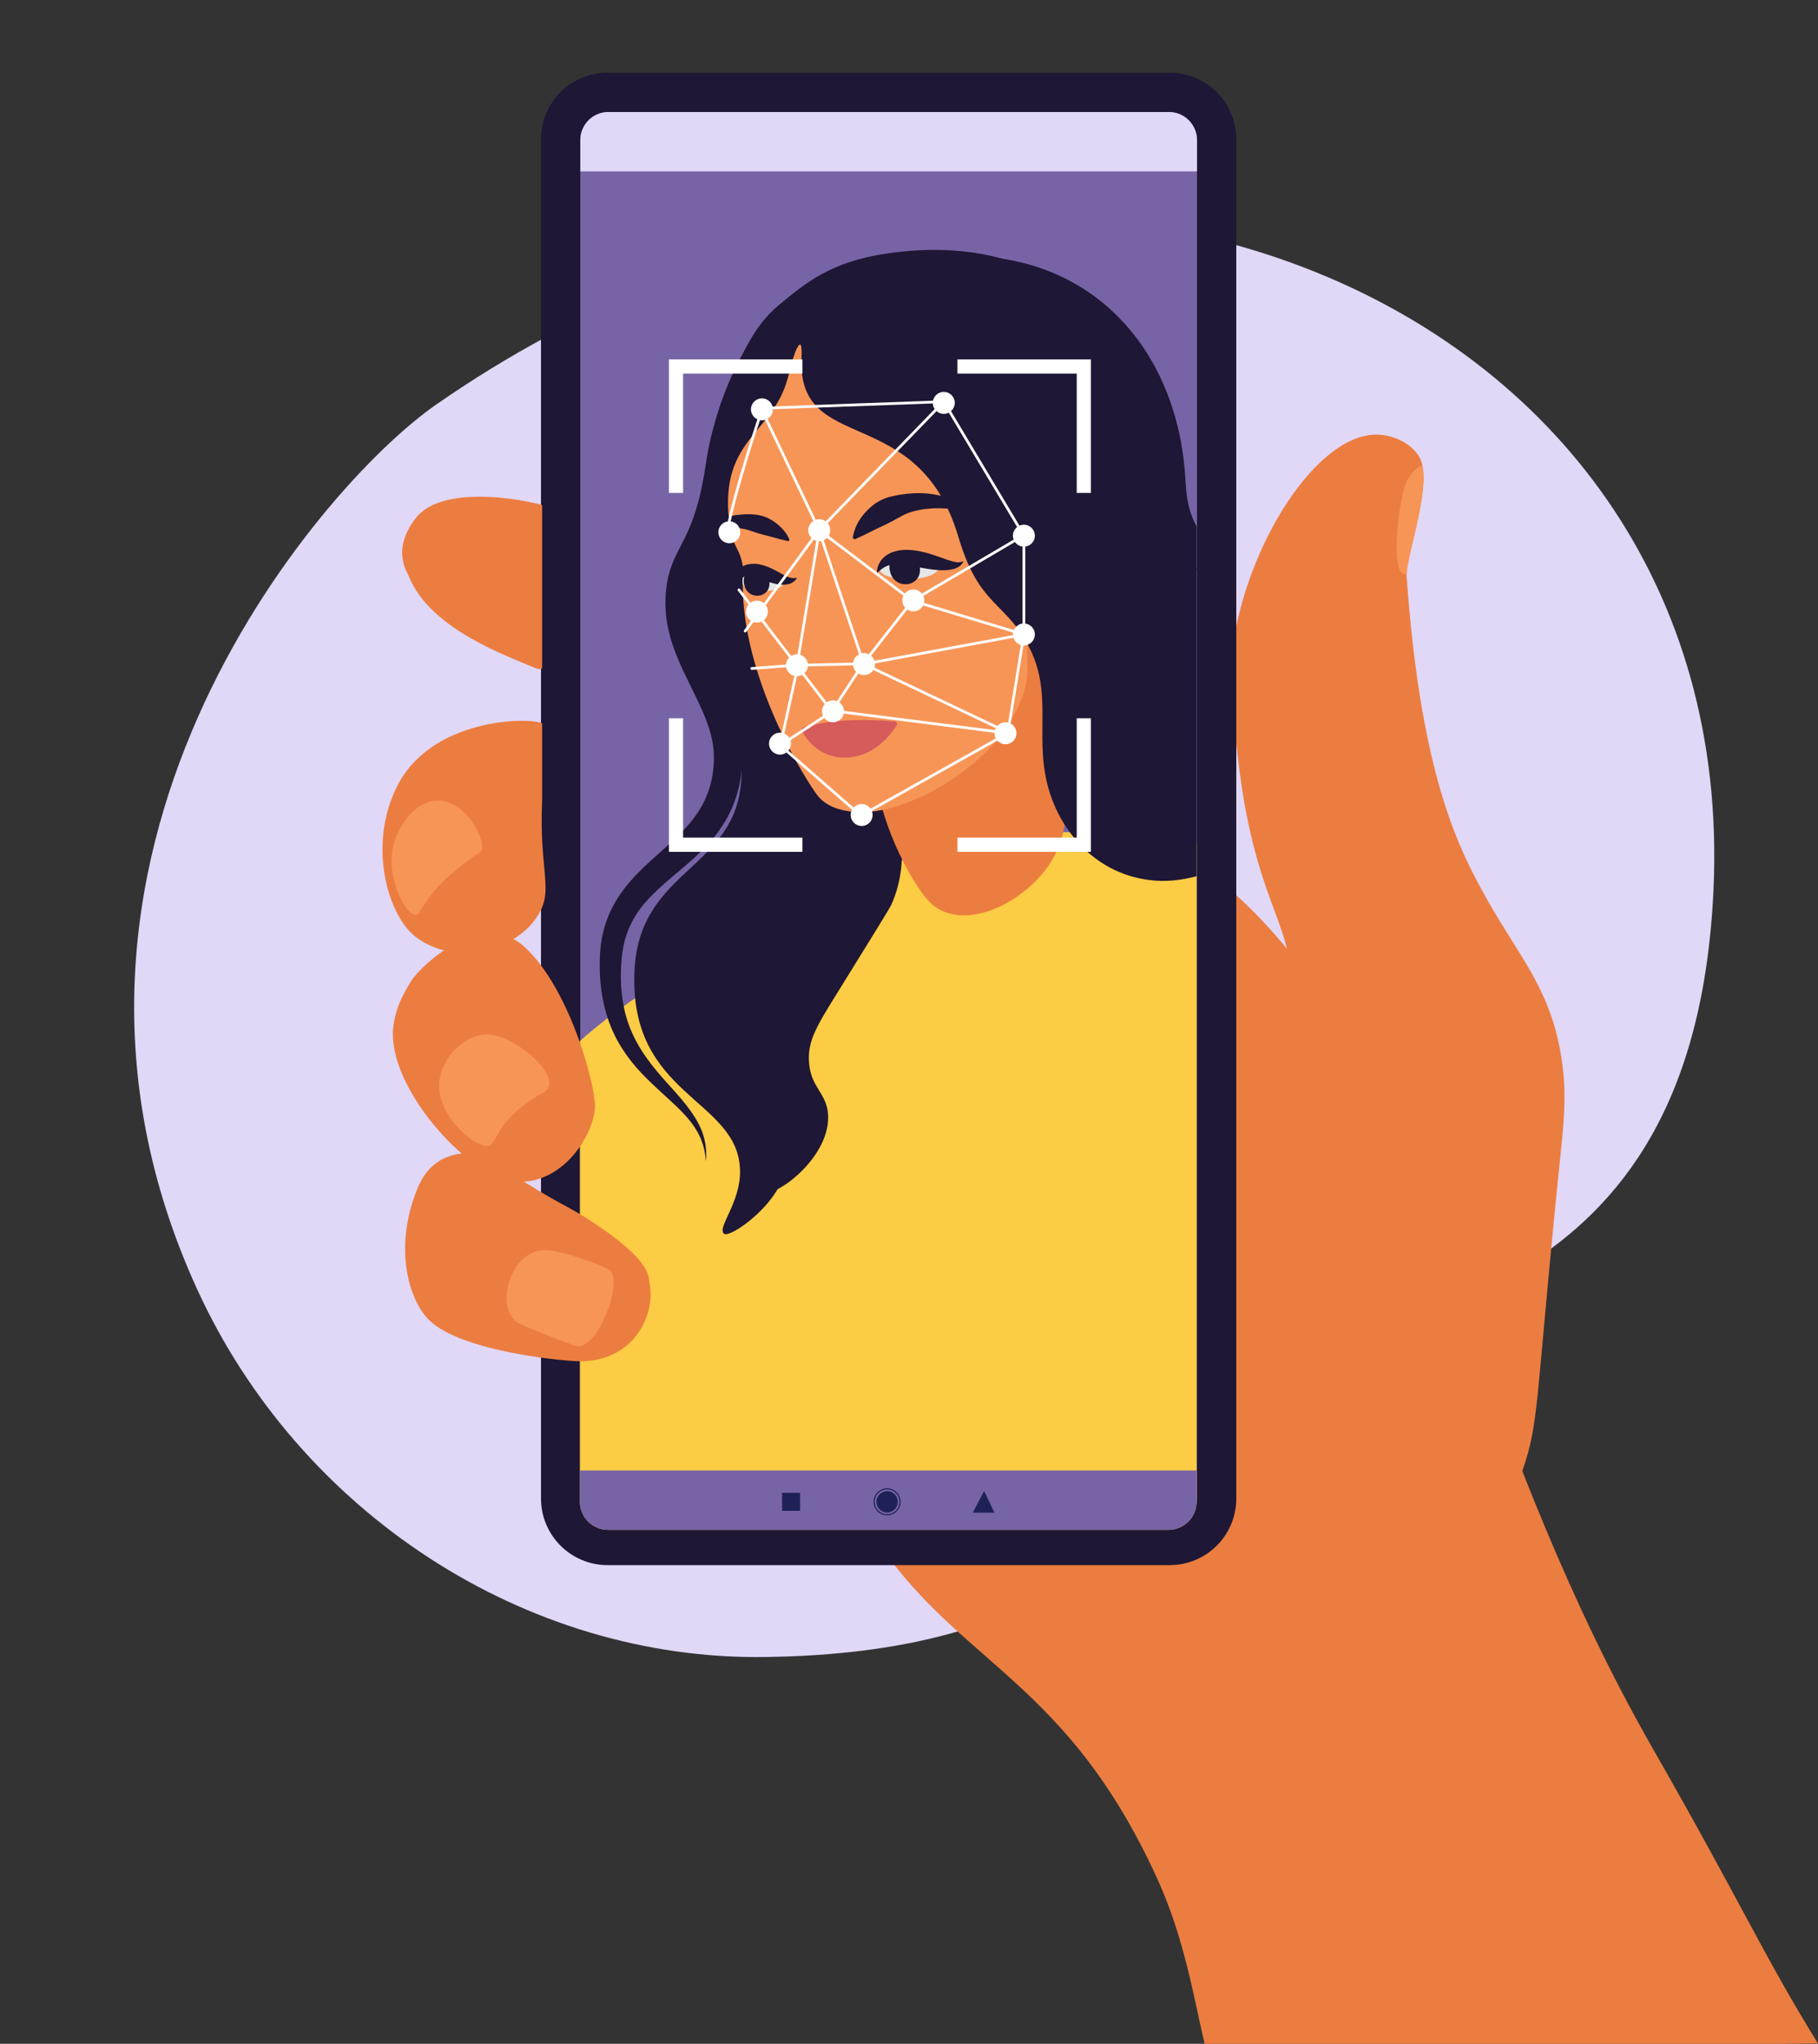 <?xml version="1.0" encoding="UTF-8"?><svg xmlns="http://www.w3.org/2000/svg" xmlns:xlink="http://www.w3.org/1999/xlink" height="1762.7" preserveAspectRatio="xMidYMid meet" version="1.0" viewBox="196.0 237.3 1568.4 1762.7" width="1568.4" zoomAndPan="magnify"><rect x="196.0" y="237.3" width="1568.4" height="1762.7" fill="#333333" stroke="none"/><defs><clipPath id="a"><path d="M 696 955 L 1229 955 L 1229 1557 L 696 1557 Z M 696 955"/></clipPath><clipPath id="b"><path d="M 1228.32 1532.48 C 1228.32 1545.879 1217.449 1556.75 1204.039 1556.75 L 720.543 1556.75 C 707.137 1556.75 696.27 1545.879 696.27 1532.48 L 696.27 361.66 C 696.27 348.262 707.137 337.391 720.543 337.391 L 1204.039 337.391 C 1217.449 337.391 1228.32 348.262 1228.32 361.66 Z M 1228.32 1532.48"/></clipPath><clipPath id="c"><path d="M 765 590 L 975 590 L 975 1267 L 765 1267 Z M 765 590"/></clipPath><clipPath id="d"><path d="M 1228.32 1532.48 C 1228.32 1545.879 1217.449 1556.75 1204.039 1556.75 L 720.543 1556.75 C 707.137 1556.75 696.27 1545.879 696.27 1532.48 L 696.27 361.66 C 696.27 348.262 707.137 337.391 720.543 337.391 L 1204.039 337.391 C 1217.449 337.391 1228.32 348.262 1228.32 361.66 Z M 1228.32 1532.48"/></clipPath><clipPath id="e"><path d="M 935 705 L 1117 705 L 1117 1027 L 935 1027 Z M 935 705"/></clipPath><clipPath id="f"><path d="M 1228.32 1532.48 C 1228.32 1545.879 1217.449 1556.75 1204.039 1556.75 L 720.543 1556.75 C 707.137 1556.75 696.27 1545.879 696.27 1532.48 L 696.27 361.66 C 696.27 348.262 707.137 337.391 720.543 337.391 L 1204.039 337.391 C 1217.449 337.391 1228.32 348.262 1228.32 361.66 Z M 1228.32 1532.48"/></clipPath><clipPath id="g"><path d="M 822 471 L 1155 471 L 1155 938 L 822 938 Z M 822 471"/></clipPath><clipPath id="h"><path d="M 1228.32 1532.48 C 1228.32 1545.879 1217.449 1556.75 1204.039 1556.75 L 720.543 1556.75 C 707.137 1556.75 696.27 1545.879 696.27 1532.48 L 696.27 361.66 C 696.27 348.262 707.137 337.391 720.543 337.391 L 1204.039 337.391 C 1217.449 337.391 1228.32 348.262 1228.32 361.66 Z M 1228.32 1532.48"/></clipPath><clipPath id="i"><path d="M 743 452 L 1229 452 L 1229 1302 L 743 1302 Z M 743 452"/></clipPath><clipPath id="j"><path d="M 1228.32 1532.48 C 1228.32 1545.879 1217.449 1556.75 1204.039 1556.75 L 720.543 1556.75 C 707.137 1556.75 696.27 1545.879 696.27 1532.48 L 696.27 361.66 C 696.27 348.262 707.137 337.391 720.543 337.391 L 1204.039 337.391 C 1217.449 337.391 1228.32 348.262 1228.32 361.66 Z M 1228.32 1532.48"/></clipPath><clipPath id="k"><path d="M 966 458 L 1229 458 L 1229 909 L 966 909 Z M 966 458"/></clipPath><clipPath id="l"><path d="M 1228.32 1532.48 C 1228.32 1545.879 1217.449 1556.75 1204.039 1556.75 L 720.543 1556.75 C 707.137 1556.75 696.27 1545.879 696.27 1532.48 L 696.27 361.66 C 696.27 348.262 707.137 337.391 720.543 337.391 L 1204.039 337.391 C 1217.449 337.391 1228.32 348.262 1228.32 361.66 Z M 1228.32 1532.48"/></clipPath><clipPath id="m"><path d="M 713 495 L 877 495 L 877 1240 L 713 1240 Z M 713 495"/></clipPath><clipPath id="n"><path d="M 1228.32 1532.48 C 1228.32 1545.879 1217.449 1556.75 1204.039 1556.75 L 720.543 1556.75 C 707.137 1556.75 696.27 1545.879 696.27 1532.48 L 696.27 361.66 C 696.27 348.262 707.137 337.391 720.543 337.391 L 1204.039 337.391 C 1217.449 337.391 1228.32 348.262 1228.32 361.66 Z M 1228.32 1532.48"/></clipPath><clipPath id="o"><path d="M 887 858 L 970 858 L 970 891 L 887 891 Z M 887 858"/></clipPath><clipPath id="p"><path d="M 1228.32 1532.48 C 1228.32 1545.879 1217.449 1556.75 1204.039 1556.75 L 720.543 1556.75 C 707.137 1556.75 696.27 1545.879 696.27 1532.48 L 696.27 361.66 C 696.27 348.262 707.137 337.391 720.543 337.391 L 1204.039 337.391 C 1217.449 337.391 1228.32 348.262 1228.32 361.66 Z M 1228.32 1532.48"/></clipPath><clipPath id="q"><path d="M 795 680 L 878 680 L 878 710 L 795 710 Z M 795 680"/></clipPath><clipPath id="r"><path d="M 1228.32 1532.48 C 1228.32 1545.879 1217.449 1556.75 1204.039 1556.75 L 720.543 1556.75 C 707.137 1556.75 696.27 1545.879 696.27 1532.48 L 696.27 361.66 C 696.27 348.262 707.137 337.391 720.543 337.391 L 1204.039 337.391 C 1217.449 337.391 1228.32 348.262 1228.32 361.66 Z M 1228.32 1532.48"/></clipPath><clipPath id="s"><path d="M 931 662 L 1040 662 L 1040 703 L 931 703 Z M 931 662"/></clipPath><clipPath id="t"><path d="M 1228.32 1532.48 C 1228.32 1545.879 1217.449 1556.75 1204.039 1556.75 L 720.543 1556.75 C 707.137 1556.75 696.27 1545.879 696.27 1532.48 L 696.27 361.66 C 696.27 348.262 707.137 337.391 720.543 337.391 L 1204.039 337.391 C 1217.449 337.391 1228.32 348.262 1228.32 361.66 Z M 1228.32 1532.48"/></clipPath><clipPath id="u"><path d="M 954 713 L 1006 713 L 1006 737 L 954 737 Z M 954 713"/></clipPath><clipPath id="v"><path d="M 1228.32 1532.48 C 1228.32 1545.879 1217.449 1556.75 1204.039 1556.75 L 720.543 1556.75 C 707.137 1556.75 696.27 1545.879 696.27 1532.48 L 696.27 361.66 C 696.27 348.262 707.137 337.391 720.543 337.391 L 1204.039 337.391 C 1217.449 337.391 1228.32 348.262 1228.32 361.66 Z M 1228.32 1532.48"/></clipPath><clipPath id="w"><path d="M 963 713 L 990 713 L 990 742 L 963 742 Z M 963 713"/></clipPath><clipPath id="x"><path d="M 1228.32 1532.48 C 1228.32 1545.879 1217.449 1556.75 1204.039 1556.75 L 720.543 1556.75 C 707.137 1556.75 696.27 1545.879 696.27 1532.48 L 696.27 361.66 C 696.27 348.262 707.137 337.391 720.543 337.391 L 1204.039 337.391 C 1217.449 337.391 1228.32 348.262 1228.32 361.66 Z M 1228.32 1532.48"/></clipPath><clipPath id="y"><path d="M 952 711 L 1028 711 L 1028 732 L 952 732 Z M 952 711"/></clipPath><clipPath id="z"><path d="M 1228.32 1532.48 C 1228.32 1545.879 1217.449 1556.75 1204.039 1556.75 L 720.543 1556.75 C 707.137 1556.75 696.27 1545.879 696.27 1532.48 L 696.27 361.66 C 696.27 348.262 707.137 337.391 720.543 337.391 L 1204.039 337.391 C 1217.449 337.391 1228.32 348.262 1228.32 361.66 Z M 1228.32 1532.48"/></clipPath><clipPath id="A"><path d="M 836 726 L 873 726 L 873 748 L 836 748 Z M 836 726"/></clipPath><clipPath id="B"><path d="M 1228.32 1532.48 C 1228.32 1545.879 1217.449 1556.75 1204.039 1556.75 L 720.543 1556.75 C 707.137 1556.75 696.27 1545.879 696.27 1532.48 L 696.27 361.66 C 696.27 348.262 707.137 337.391 720.543 337.391 L 1204.039 337.391 C 1217.449 337.391 1228.32 348.262 1228.32 361.66 Z M 1228.32 1532.48"/></clipPath><clipPath id="C"><path d="M 837 727 L 860 727 L 860 752 L 837 752 Z M 837 727"/></clipPath><clipPath id="D"><path d="M 1228.32 1532.48 C 1228.32 1545.879 1217.449 1556.75 1204.039 1556.75 L 720.543 1556.75 C 707.137 1556.75 696.27 1545.879 696.27 1532.48 L 696.27 361.66 C 696.27 348.262 707.137 337.391 720.543 337.391 L 1204.039 337.391 C 1217.449 337.391 1228.32 348.262 1228.32 361.66 Z M 1228.32 1532.48"/></clipPath><clipPath id="E"><path d="M 826 723 L 884 723 L 884 742 L 826 742 Z M 826 723"/></clipPath><clipPath id="F"><path d="M 1228.32 1532.48 C 1228.32 1545.879 1217.449 1556.75 1204.039 1556.75 L 720.543 1556.75 C 707.137 1556.75 696.27 1545.879 696.27 1532.48 L 696.27 361.66 C 696.27 348.262 707.137 337.391 720.543 337.391 L 1204.039 337.391 C 1217.449 337.391 1228.32 348.262 1228.32 361.66 Z M 1228.32 1532.48"/></clipPath></defs><g><g id="change1_1"><path d="M 1154.406 1577.98 C 1197.812 1543.719 1184.934 1528.98 1290.996 1437.219 C 1385.199 1355.738 1657.539 1375.859 1674.266 1004.07 C 1697.875 479.863 1074.012 237.316 572.094 586.363 C 469.637 657.613 195.98 978.25 366.262 1349.648 C 454.211 1541.48 648.84 1669.488 856.453 1666.418 C 950.82 1665.031 1063.391 1649.789 1154.406 1577.98" fill="#e1d7f7"/></g><g id="change2_2"><path d="M 1194.441 1857.738 C 1217.68 1908.75 1225.59 1958.801 1235.203 2000 L 1736.461 2000 C 1736.461 1999.852 1764.344 1999.691 1764.27 1999.57 C 1718.051 1924.941 1698.133 1878.629 1622.008 1745.59 C 1474.926 1488.59 1433.859 1231.57 1334.625 1092.527 C 1254.613 980.43 1196.711 963.637 1166.414 959.355 C 1090.949 948.691 1027.254 993.094 1007.531 1008.418 C 873.504 1112.586 836.266 1350.918 932.77 1532.98 C 1006.414 1671.898 1108.949 1670.09 1194.441 1857.738" fill="#ec7d40"/></g><g id="change2_3"><path d="M 1385.711 612.199 C 1397.898 612.922 1412.738 619.012 1420.059 630.699 C 1433.559 652.27 1408.34 717.762 1409.488 734.109 C 1420.891 896.211 1450.801 961.148 1472.91 1002.238 C 1502.121 1056.539 1528.191 1082.398 1539.988 1133.77 C 1549.789 1176.449 1544.969 1205.719 1539.988 1255.32 C 1520.488 1449.461 1523.781 1463.301 1509.898 1504.281 C 1492.328 1556.16 1437.609 1599.441 1368.199 1595.219 C 1324.148 1592.551 1286.051 1574.828 1260.891 1535.988 C 1204.441 1448.828 1237.121 1334.141 1285.262 1187.09 C 1296.398 1153.07 1299.699 1134.059 1306.398 1102.539 C 1319.781 1039.648 1279.422 1026.641 1264.16 892.289 C 1259.09 847.602 1255 830.18 1258.879 799.262 C 1270.41 707.25 1333.141 609.121 1385.711 612.199" fill="#ec7d40"/></g><g id="change3_1"><path d="M 1406.031 731.68 C 1406.891 732.059 1408.078 732.609 1409.559 733.051 C 1409.391 717.109 1428.641 664.531 1423.129 638.52 C 1418.109 640.84 1413.391 645.449 1410.551 650.488 C 1402.641 664.539 1395.879 727.301 1406.031 731.68" fill="#f79556"/></g><g id="change4_3"><path d="M 1205.168 300.008 L 720.121 300.008 C 688.422 300.008 662.723 325.707 662.723 357.402 L 662.723 1529.75 C 662.723 1561.453 688.422 1587.152 720.121 1587.152 L 1205.168 1587.152 C 1236.863 1587.152 1262.551 1561.453 1262.551 1529.75 L 1262.551 357.402 C 1262.551 325.707 1236.863 300.008 1205.168 300.008" fill="#1e1735"/></g><g id="change5_1"><path d="M 1228.676 1528.98 C 1228.676 1542.391 1217.801 1553.25 1204.391 1553.25 L 720.895 1553.25 C 707.492 1553.25 696.621 1542.391 696.621 1528.98 L 696.621 358.172 C 696.621 344.762 707.492 333.895 720.895 333.895 L 1204.391 333.895 C 1217.801 333.895 1228.676 344.762 1228.676 358.172 L 1228.676 1528.98" fill="#7764a6"/></g><g id="change1_2"><path d="M 1204.391 333.895 L 720.895 333.895 C 707.488 333.895 696.621 344.762 696.621 358.16 L 696.621 385.117 L 1228.676 385.117 L 1228.676 358.16 C 1228.676 344.762 1217.801 333.895 1204.391 333.895" fill="#e1d7f7"/></g><g clip-path="url(#a)"><g clip-path="url(#b)" id="change6_1"><path d="M 599.148 1360.609 C 596.242 1591.359 433.598 1814.109 877.113 1774.34 C 915.141 1770.93 926.875 1782.359 944.852 1786.891 C 967.414 1792.57 962.086 1801.641 978.922 1807.781 C 1008 1818.391 1042.238 1794.82 1059.84 1782.711 C 1107.898 1749.621 1122.66 1710.621 1189.73 1684.5 C 1234.84 1666.93 1254.68 1670.91 1274.91 1663.602 C 1352.719 1635.469 1537.551 1547.52 1555.988 1316.719 C 1565.621 1196.16 1509.398 1106.422 1479.328 1057.609 C 1420.77 962.531 1321.738 961.41 1285.559 963.578 C 1181.219 969.852 1143.852 948.301 1089.648 957.309 C 1024.801 968.09 932.543 978.539 844.77 1034.629 C 732.543 1106.34 601.656 1161.602 599.148 1360.609" fill="#fccc44"/></g></g><g clip-path="url(#c)"><g clip-path="url(#d)" id="change4_4"><path d="M 958.633 896.328 C 970.324 933.16 983.336 976.16 965.07 1017.352 C 963.648 1020.559 948.77 1044.551 919.02 1092.52 C 900.875 1121.77 892.82 1134.578 893.891 1152.77 C 895.262 1176.129 910.016 1179.969 910.461 1200.172 C 911.285 1237.391 862.223 1272.781 851.266 1265.77 C 843.711 1260.93 861.098 1240.32 851.738 1214.738 C 841.977 1188.059 814.688 1187.629 791.754 1161.27 C 788.98 1158.078 764.906 1127.379 765.98 1087.32 C 766.141 1081.25 767.094 1067.238 791.176 1019.52 C 820.727 960.961 833.062 954.77 839.277 927.359 C 847.297 891.988 835.52 863.672 828.727 842.211 C 819.68 813.621 792.406 797.488 795.691 767.531 C 804.426 687.871 827.289 594.5 846.172 591.012 C 860.844 588.301 893.441 690.969 958.633 896.328" fill="#1e1735"/></g></g><g clip-path="url(#e)"><g clip-path="url(#f)" id="change2_1"><path d="M 944.672 873.328 C 949.562 909.262 957.848 954.691 985.906 999.211 C 994.016 1012.078 1000.129 1019.078 1009.43 1023.172 C 1038.961 1036.172 1083.23 1012.18 1103.109 979.949 C 1116.512 958.219 1116.629 936.328 1115.641 908.828 C 1111.379 790.441 1079.852 730.969 1052.41 714.898 C 1011.199 690.77 965.379 716.078 940.605 763.051 C 931.914 779.539 936.168 810.801 944.672 873.328" fill="#ec7d40"/></g></g><g clip-path="url(#g)"><g clip-path="url(#h)" id="change3_5"><path d="M 1134.75 673.941 C 1148.789 642.988 1184.09 561.102 1101.039 502.75 C 1050.949 467.551 985.824 463.199 934.051 484.488 C 870.707 510.531 844.621 565.82 838.438 580.18 C 819.797 623.5 817.348 677.539 829.84 706.41 C 831.684 710.66 837.695 719.578 837.027 732.48 C 832.508 819.73 894.348 915.41 902.117 924.391 C 912.246 936.09 928.641 937.219 935.426 937.699 C 975.098 940.461 1050.961 901.512 1075.59 844.27 C 1090.578 809.441 1073.699 803.398 1089.391 758.961 C 1104.41 716.398 1111.02 726.23 1134.75 673.941" fill="#f79556"/></g></g><g clip-path="url(#i)"><g clip-path="url(#j)" id="change4_6"><path d="M 1022.82 700.371 C 1040.5 760.031 1062.41 755.539 1082.852 793.531 C 1106.25 837.039 1086.398 874.641 1102.031 922.23 C 1112.449 953.961 1141.07 992.52 1192.059 996.77 C 1249.961 1001.602 1305.672 946.07 1334.051 969.73 C 1340.891 975.43 1346.34 986.289 1349.031 984.988 C 1352.07 983.531 1349.988 967.422 1343.629 956.59 C 1321.301 918.59 1306.09 927.898 1281.719 906.879 C 1249.469 879.078 1241.109 849.961 1238.879 838.449 C 1231.391 799.828 1248.801 787.512 1237.828 747.719 C 1227.73 711.078 1196.359 704.309 1195.262 650.941 C 1192.648 524.289 1104.648 434.641 960.82 455.988 C 913.16 463.07 892.121 480.371 867.801 500.488 C 826.172 534.922 813.324 613.34 811.664 643.609 C 807.117 726.719 782.602 720.828 785.945 768.109 C 789.402 817.02 835.133 851.828 835.742 900.859 C 836.828 987.809 748.043 983.211 743.426 1073.879 C 737.844 1183.422 833.121 1184.328 834.434 1246.711 C 835.023 1274.852 814.117 1296.238 820.695 1301.391 C 826.008 1305.559 871.984 1273.52 874.172 1241.41 C 877.98 1185.461 781.047 1164.379 782.934 1093.148 C 785.84 983.559 905.18 957.691 815.559 792.941 C 782.496 732.16 829.133 728.559 824.789 685.141 C 817.613 613.422 864.879 611.969 876.707 559.16 C 880.234 543.398 888.66 520.32 887.488 545.941 C 883.602 631.039 987.992 582.871 1022.82 700.371" fill="#1e1735"/></g></g><g clip-path="url(#k)"><g clip-path="url(#l)" id="change4_5"><path d="M 1300.922 908.34 C 1296.328 903.539 1291.719 898.852 1287.738 893.641 C 1283.648 888.551 1279.84 883.281 1276.59 877.711 C 1270.039 866.66 1264.91 854.801 1262.57 842.641 C 1261.969 839.66 1261.648 836.512 1261.199 833.449 C 1261 830.371 1260.68 827.301 1260.75 824.238 C 1260.73 818.121 1261.32 812.09 1262.371 805.82 C 1263.398 799.559 1264.719 792.922 1265.43 785.809 C 1266.141 778.738 1266.262 771.27 1265.238 764.059 C 1265.09 762.219 1264.68 760.469 1264.398 758.68 C 1264.09 756.891 1263.801 755.102 1263.34 753.379 L 1262.059 748.148 C 1261.59 746.398 1260.941 744.602 1260.371 742.82 C 1257.949 735.738 1254.488 728.871 1250.461 722.871 C 1246.48 716.82 1242.238 711.379 1238.328 706.289 C 1234.391 701.211 1231.059 696.352 1228.32 691.309 C 1222.762 681.359 1220.07 670.301 1219.219 658.371 L 1218.871 653.84 L 1218.52 648.68 C 1218.281 645.25 1218.078 641.809 1217.641 638.379 C 1216.98 631.512 1215.891 624.68 1214.738 617.859 C 1212.16 604.25 1208.398 590.809 1203.449 577.781 C 1198.398 564.789 1192.191 552.191 1184.59 540.422 C 1169.449 516.859 1148.789 496.621 1124.609 482.68 C 1100.48 468.621 1073.281 460.789 1046.199 458.871 C 1032.648 457.969 1019.121 458.121 1005.789 459.59 C 999.148 460.512 992.523 461.301 985.996 462.68 C 979.449 463.891 973.012 465.621 966.613 467.301 C 973.258 467.02 979.805 466.328 986.402 466.359 C 992.965 466.039 999.531 466.262 1006.051 466.379 C 1019.09 466.949 1032.012 468.238 1044.602 470.789 C 1069.82 475.59 1093.801 484.98 1114.391 499.02 C 1135.02 513 1152.191 531.461 1164.859 552.719 C 1171.211 563.328 1176.57 574.57 1180.789 586.281 C 1185.09 597.949 1188.391 610.039 1190.66 622.371 C 1191.738 628.539 1192.781 634.738 1193.43 641 C 1193.859 644.109 1194.059 647.262 1194.301 650.41 L 1194.66 655.121 L 1195.148 660.441 L 1195.691 665.84 C 1195.969 667.648 1196.32 669.469 1196.641 671.281 C 1197.012 673.09 1197.199 674.91 1197.73 676.711 L 1199.191 682.129 C 1199.621 683.941 1200.32 685.711 1200.961 687.48 C 1201.641 689.238 1202.199 691.039 1203 692.762 L 1205.43 697.879 C 1206.23 699.59 1207.262 701.148 1208.172 702.789 C 1211.961 709.199 1216.398 715.059 1220.73 720.25 C 1225.02 725.488 1229.191 730.238 1232.691 735.051 C 1236.289 739.82 1238.98 744.75 1241.18 750.012 C 1241.699 751.34 1242.281 752.609 1242.762 754.012 L 1244.109 758.32 C 1244.609 759.762 1244.93 761.211 1245.281 762.648 C 1245.602 764.102 1246.07 765.551 1246.262 767 C 1247.441 772.809 1247.879 778.609 1247.762 784.691 C 1247.648 790.762 1246.891 797.172 1246.43 804.012 C 1245.961 810.84 1245.828 818.031 1246.641 825.078 C 1246.949 828.621 1247.672 832.078 1248.301 835.531 C 1249.18 838.93 1249.84 842.32 1251 845.699 C 1260.031 872.441 1278.84 893.809 1300.922 908.34" fill="#1e1735"/></g></g><g clip-path="url(#m)"><g clip-path="url(#n)" id="change4_11"><path d="M 876.848 495.512 C 869.809 500.602 863.043 506.359 857.309 513.059 C 851.352 519.602 846.363 526.93 841.527 534.352 C 839.234 538.129 836.98 541.949 834.871 545.84 C 832.926 549.809 830.738 553.691 828.98 557.738 C 827.137 561.77 825.277 565.801 823.664 569.922 C 821.93 574 820.391 578.148 818.875 582.32 C 817.285 586.461 816.066 590.719 814.652 594.93 C 813.438 599.191 812.086 603.422 811.016 607.738 C 808.715 616.352 806.844 625.031 805.492 634.07 C 802.922 650.98 799.914 667.672 794.379 683.121 C 791.746 690.93 788.434 698.211 784.52 705.711 L 781.523 711.512 C 780.52 713.59 779.477 715.488 778.508 717.711 C 777.527 719.891 776.523 722.039 775.695 724.41 L 774.41 727.891 L 773.371 731.512 C 772.609 733.922 772.168 736.359 771.703 738.809 C 771.16 741.27 770.941 743.691 770.688 746.109 L 770.309 749.75 L 770.199 753.309 C 770.191 755.711 769.938 758.012 770.152 760.488 L 770.598 767.852 C 770.77 770.301 771.293 772.66 771.637 775.078 L 772.23 778.68 C 772.484 779.852 772.797 781.012 773.078 782.172 C 773.68 784.48 774.207 786.852 774.887 789.121 C 777.633 798.199 781.23 806.711 784.984 814.922 C 788.793 823.012 792.738 830.859 796.445 838.512 C 800.055 846.16 803.66 853.68 806.266 861.18 C 807.043 863.051 807.48 864.922 808.086 866.801 C 808.648 868.672 809.289 870.539 809.617 872.398 L 810.848 877.988 L 811.512 883.559 C 811.84 885.422 811.773 887.262 811.82 889.109 C 811.793 890.98 812.051 892.73 811.812 894.711 L 811.395 900.531 L 810.598 906.238 C 809.297 913.781 807.051 921 803.801 927.789 C 800.594 934.602 796.352 940.988 791.301 947.039 C 786.23 953.102 780.355 958.781 774.164 964.52 C 761.82 975.988 747.609 987.23 735.789 1002.172 C 729.91 1009.602 724.723 1017.941 721 1026.941 C 717.266 1035.941 715.008 1045.48 714.035 1054.941 C 713.859 1057.289 713.578 1059.699 713.508 1062 L 713.383 1068.852 C 713.297 1071.129 713.41 1073.422 713.508 1075.719 C 713.629 1078.012 713.625 1080.289 713.852 1082.59 C 714.539 1091.762 716.09 1100.941 718.586 1109.871 C 721.07 1118.801 724.574 1127.5 729.102 1135.551 C 733.609 1143.609 738.992 1151.078 744.906 1157.898 C 756.816 1171.52 770.523 1182.512 782.645 1194.5 C 788.641 1200.539 794.16 1207.012 798.191 1214.441 C 802.227 1221.859 804.5 1230.289 804.953 1239.012 C 805.93 1230.34 804.699 1221.32 801.562 1212.898 C 798.273 1204.531 793.188 1196.98 787.727 1190 C 782.23 1183.012 776.207 1176.629 770.477 1170.16 C 764.734 1163.711 759.188 1157.23 754.324 1150.41 C 744.477 1136.879 737.371 1121.941 734.219 1106 C 732.648 1098.039 731.727 1089.941 731.617 1081.738 C 731.531 1079.711 731.672 1077.641 731.688 1075.59 C 731.727 1073.539 731.738 1071.488 731.949 1069.422 L 732.41 1063.25 C 732.574 1061.211 732.918 1059.32 733.152 1057.34 C 735.484 1041.73 742.176 1027.809 752.492 1015.871 C 762.809 1003.871 776.191 993.539 789.68 981.828 C 796.43 975.969 803.148 969.621 809.383 962.461 C 815.594 955.281 821.227 947.199 825.578 938.352 C 829.926 929.512 832.902 919.98 834.605 910.398 L 835.652 903.211 C 835.883 900.809 836.035 898.422 836.219 896.02 C 836.488 893.68 836.27 891.078 836.293 888.609 C 836.234 886.109 836.297 883.59 835.891 881.148 L 834.941 873.789 L 833.355 866.648 C 832.883 864.238 832.121 861.988 831.418 859.699 C 830.684 857.441 830.07 855.078 829.18 852.941 L 826.668 846.379 C 825.785 844.238 824.84 842.172 823.922 840.059 C 822.098 835.828 820.094 831.871 818.129 827.852 C 814.121 819.922 810.137 812.309 806.418 804.73 C 802.812 797.199 799.562 789.699 797.023 782.211 C 796.402 780.34 795.953 778.461 795.398 776.59 L 794.613 773.77 L 794.09 770.949 C 793.777 769.07 793.27 767.191 793.098 765.309 L 792.602 759.672 C 792.266 751.852 792.527 744 794.223 736.941 C 795.82 729.809 799.188 722.801 802.953 714.66 C 806.695 706.559 810.184 697.781 812.668 688.969 L 813.656 685.672 L 814.473 682.34 L 816.066 675.691 C 816.859 671.238 817.82 666.809 818.461 662.371 C 819.039 657.93 819.785 653.488 820.215 649.059 L 821.434 635.828 C 822.047 627.59 823.305 619.148 824.816 610.801 C 825.496 606.609 826.461 602.461 827.293 598.281 C 828.297 594.141 829.195 589.961 830.312 585.84 C 834.562 569.309 840.117 553.07 847.449 537.609 C 851.234 529.961 855.238 522.328 860.211 515.328 C 864.844 508.039 870.695 501.711 876.848 495.512" fill="#1e1735"/></g></g><g clip-path="url(#o)"><g clip-path="url(#p)" id="change7_1"><path d="M 969.523 863.051 C 970.453 861.602 969.516 859.691 967.801 859.52 C 960.426 858.82 942.504 857.52 922.043 858.91 C 908.031 859.859 894.809 863.051 889.324 864.512 C 887.879 864.891 887.199 866.52 887.902 867.84 C 891.535 874.672 903.484 892.5 928.457 890.551 C 950.918 888.789 964.77 870.512 969.523 863.051" fill="#d65b5b"/></g></g><g clip-path="url(#q)"><g clip-path="url(#r)" id="change4_2"><path d="M 877.109 702.949 C 875.527 698.77 872.918 695.301 869.914 692.281 C 866.918 689.219 863.41 686.711 859.598 684.68 C 851.91 680.531 842.66 680.43 834.211 681.211 C 832.074 681.441 829.953 681.59 827.871 682.07 L 824.754 682.691 C 823.668 682.961 822.535 683.32 821.445 683.641 C 817.133 685.219 813.43 687.648 810.227 690.359 C 803.867 695.879 799.488 702.66 795.02 708.762 L 795.984 709.871 C 799.328 707.531 802.125 704.871 805.141 702.531 C 808.129 700.18 811.219 698.051 814.41 696.41 C 817.559 694.73 820.82 693.52 823.996 693.102 L 826.363 692.852 L 829.012 692.801 C 830.766 692.691 832.52 692.891 834.25 692.988 C 835.98 693.09 837.695 693.531 839.383 693.828 C 841.055 694.359 842.723 694.73 844.328 695.379 C 847.578 696.449 850.758 697.551 854.137 698.359 L 864.551 701.141 C 868.16 702.141 871.887 703.148 876.141 704.059 L 877.109 702.949" fill="#1e1735"/></g></g><g clip-path="url(#s)"><g clip-path="url(#t)" id="change4_1"><path d="M 1039.609 679.859 C 1031.488 673.691 1022.059 669.262 1012.039 666.078 C 1001.98 663 991.066 661.922 980.133 663.02 C 977.387 663.219 974.688 663.77 971.898 664.059 C 969.164 664.559 966.43 665.16 963.664 665.77 C 958.227 667.23 953.098 669.82 948.723 673.34 C 940.039 680.41 933.297 689.949 931.672 701.32 L 933.258 702.5 C 943.477 697.949 951.379 693.641 959.398 689.98 C 963.363 688.141 967.09 686.148 970.879 683.961 C 972.801 682.961 974.734 681.871 976.734 680.891 C 978.781 680.09 980.836 679.148 982.992 678.578 C 987.289 677.41 991.738 676.422 996.312 676.109 C 1000.879 675.559 1005.559 675.5 1010.27 675.801 C 1019.762 676.18 1029.309 678.34 1038.648 681.59 L 1039.609 679.859" fill="#1e1735"/></g></g><g clip-path="url(#u)"><g clip-path="url(#v)" id="change8_2"><path d="M 1005.469 728 C 1005.34 730.512 997.395 737.68 974.734 736.512 C 964.66 735.98 954.719 732.949 954.98 727.91 C 955.23 723.09 962.141 714.578 970.871 713.578 C 986.109 711.852 1005.73 722.961 1005.469 728" fill="#e6e6e6"/></g></g><g clip-path="url(#w)"><g clip-path="url(#x)" id="change4_9"><path d="M 988.234 721.43 C 983.172 708.059 959.379 712.34 963.883 730.391 C 968.395 748.469 996.359 742.891 988.234 721.43" fill="#1e1735"/></g></g><g clip-path="url(#y)"><g clip-path="url(#z)" id="change4_7"><path d="M 952.516 731.609 C 955.223 729.02 957.805 726.941 960.5 725.738 C 963.168 724.512 965.781 724.039 968.527 723.941 C 974.004 723.73 980.027 724.93 986.367 726.121 C 992.723 727.328 999.43 728.691 1006.66 729.078 C 1010.281 729.219 1014.07 729.172 1017.93 728.23 C 1019.828 727.781 1021.801 727 1023.488 725.879 C 1025.211 724.719 1026.551 723.07 1027.129 721.309 C 1025.379 722.059 1023.809 722.328 1022.281 722.281 C 1020.699 722.129 1019.27 721.93 1017.75 721.48 C 1014.781 720.691 1011.77 719.59 1008.68 718.469 C 1002.5 716.262 996.016 713.98 988.941 712.641 C 981.93 711.371 974.062 710.691 966.109 713.449 C 962.207 714.859 958.453 717.379 956.035 720.73 C 953.613 724.07 952.48 727.91 952.516 731.609" fill="#1e1735"/></g></g><g clip-path="url(#A)"><g clip-path="url(#B)" id="change8_1"><path d="M 872.844 739.441 C 872.719 741.699 866.273 748.199 848.074 747.328 C 839.984 746.949 836.27 742.961 836.523 738.43 C 836.766 734.102 838.148 727.738 845.172 726.781 C 857.43 725.09 873.098 734.91 872.844 739.441" fill="#e6e6e6"/></g></g><g clip-path="url(#C)"><g clip-path="url(#D)" id="change4_10"><path d="M 858.605 734.422 C 854.34 723.16 834.289 726.77 838.086 741.98 C 841.891 757.219 865.453 752.512 858.605 734.422" fill="#1e1735"/></g></g><g clip-path="url(#E)"><g clip-path="url(#F)" id="change4_8"><path d="M 826.777 739.98 C 829.363 738.559 831.57 737.16 833.809 736.23 C 836.023 735.289 838.074 734.762 839.992 734.629 C 843.754 734.359 847.488 735.41 851.98 736.879 C 856.426 738.34 861.328 740.27 867.07 741.23 C 869.938 741.648 873.082 741.879 876.254 741.09 C 879.406 740.309 882.332 738.301 883.52 735.609 C 880.594 736.191 878.277 735.82 876.211 735.07 C 874.137 734.32 872.141 733.219 870.043 732.059 C 865.848 729.75 861.309 727.07 855.82 725.25 C 853.074 724.371 850.082 723.66 846.836 723.559 C 843.617 723.449 840.117 724.012 837.059 725.488 C 833.988 726.961 831.504 729.238 829.812 731.762 C 828.137 734.32 827.164 737.109 826.777 739.98" fill="#1e1735"/></g></g><g id="change5_2"><path d="M 1204.039 1556.75 L 720.543 1556.75 C 707.137 1556.75 696.273 1545.879 696.273 1532.48 L 696.273 1505.531 L 1228.32 1505.531 L 1228.32 1532.48 C 1228.32 1545.879 1217.449 1556.75 1204.039 1556.75" fill="#7764a6"/></g><g id="change9_1"><path d="M 886.242 1540.34 L 870.688 1540.34 L 870.688 1524.789 L 886.242 1524.789 L 886.242 1540.34" fill="#1e2156"/></g><g id="change9_2"><path d="M 1053.898 1541.898 L 1035.238 1541.898 L 1044.98 1523.238 Z M 1053.898 1541.898" fill="#1e2156"/></g><g id="change9_3"><path d="M 970.531 1532.57 C 970.531 1537.648 966.41 1541.77 961.324 1541.77 C 956.242 1541.77 952.121 1537.648 952.121 1532.57 C 952.121 1527.48 956.242 1523.359 961.324 1523.359 C 966.41 1523.359 970.531 1527.48 970.531 1532.57" fill="#1e2156"/></g><g id="change9_4"><path d="M 961.324 1521.879 C 955.43 1521.879 950.637 1526.672 950.637 1532.57 C 950.637 1538.461 955.43 1543.262 961.324 1543.262 C 967.223 1543.262 972.016 1538.461 972.016 1532.57 C 972.016 1526.672 967.223 1521.879 961.324 1521.879 Z M 961.324 1544.23 C 954.895 1544.23 949.66 1539 949.66 1532.57 C 949.66 1526.141 954.895 1520.91 961.324 1520.91 C 967.758 1520.91 972.988 1526.141 972.988 1532.57 C 972.988 1539 967.758 1544.23 961.324 1544.23" fill="#1e2156"/></g><g id="change10_1"><path d="M 1072.91 869.699 C 1072.91 874.93 1068.672 879.172 1063.441 879.172 C 1058.211 879.172 1053.969 874.93 1053.969 869.699 C 1053.969 864.469 1058.211 860.238 1063.441 860.238 C 1068.672 860.238 1072.91 864.469 1072.91 869.699" fill="#fff"/></g><g id="change10_2"><path d="M 1088.77 699.309 C 1088.77 704.539 1084.531 708.781 1079.301 708.781 C 1074.078 708.781 1069.84 704.539 1069.84 699.309 C 1069.84 694.09 1074.078 689.852 1079.301 689.852 C 1084.531 689.852 1088.77 694.09 1088.77 699.309" fill="#fff"/></g><g id="change10_3"><path d="M 1088.77 784.512 C 1088.77 789.738 1084.531 793.969 1079.301 793.969 C 1074.078 793.969 1069.84 789.738 1069.84 784.512 C 1069.84 779.281 1074.078 775.039 1079.301 775.039 C 1084.531 775.039 1088.77 779.281 1088.77 784.512" fill="#fff"/></g><g id="change10_4"><path d="M 993.391 755.16 C 993.391 760.391 989.152 764.629 983.926 764.629 C 978.699 764.629 974.461 760.391 974.461 755.16 C 974.461 749.941 978.699 745.699 983.926 745.699 C 989.152 745.699 993.391 749.941 993.391 755.16" fill="#fff"/></g><g id="change10_5"><path d="M 858.477 764.789 C 858.477 770.02 854.238 774.262 849.012 774.262 C 843.781 774.262 839.547 770.02 839.547 764.789 C 839.547 759.559 843.781 755.32 849.012 755.32 C 854.238 755.32 858.477 759.559 858.477 764.789" fill="#fff"/></g><g id="change10_6"><path d="M 834.664 696.359 C 834.664 701.578 830.426 705.82 825.195 705.82 C 819.969 705.82 815.73 701.578 815.73 696.359 C 815.73 691.129 819.969 686.891 825.195 686.891 C 830.426 686.891 834.664 691.129 834.664 696.359" fill="#fff"/></g><g id="change10_7"><path d="M 912.207 694.578 C 912.207 699.809 907.973 704.051 902.742 704.051 C 897.516 704.051 893.277 699.809 893.277 694.578 C 893.277 689.352 897.516 685.109 902.742 685.109 C 907.973 685.109 912.207 689.352 912.207 694.578" fill="#fff"/></g><g id="change10_8"><path d="M 924.109 850.77 C 924.109 856 919.871 860.238 914.645 860.238 C 909.414 860.238 905.18 856 905.18 850.77 C 905.18 845.539 909.414 841.309 914.645 841.309 C 919.871 841.309 924.109 845.539 924.109 850.77" fill="#fff"/></g><g id="change10_9"><path d="M 948.812 940.199 C 948.812 945.43 944.574 949.672 939.348 949.672 C 934.117 949.672 929.879 945.43 929.879 940.199 C 929.879 934.98 934.117 930.738 939.348 930.738 C 944.574 930.738 948.812 934.98 948.812 940.199" fill="#fff"/></g><g id="change10_10"><path d="M 1019.672 584.77 C 1019.672 590 1015.43 594.238 1010.199 594.238 C 1004.969 594.238 1000.738 590 1000.738 584.77 C 1000.738 579.551 1004.969 575.309 1010.199 575.309 C 1015.43 575.309 1019.672 579.551 1019.672 584.77" fill="#fff"/></g><g id="change10_11"><path d="M 862.793 590.34 C 862.793 595.559 858.555 599.801 853.328 599.801 C 848.102 599.801 843.863 595.559 843.863 590.34 C 843.863 585.109 848.102 580.871 853.328 580.871 C 858.555 580.871 862.793 585.109 862.793 590.34" fill="#fff"/></g><g id="change10_12"><path d="M 878.363 878.66 C 878.363 883.891 874.125 888.129 868.895 888.129 C 863.668 888.129 859.43 883.891 859.43 878.66 C 859.43 873.441 863.668 869.199 868.895 869.199 C 874.125 869.199 878.363 873.441 878.363 878.66" fill="#fff"/></g><g id="change10_13"><path d="M 950.84 810.07 C 950.84 815.289 946.602 819.531 941.375 819.531 C 936.145 819.531 931.906 815.289 931.906 810.07 C 931.906 804.84 936.145 800.602 941.375 800.602 C 946.602 800.602 950.84 804.84 950.84 810.07" fill="#fff"/></g><g id="change10_14"><path d="M 893.008 811.059 C 893.008 816.289 888.77 820.52 883.539 820.52 C 878.312 820.52 874.074 816.289 874.074 811.059 C 874.074 805.828 878.312 801.59 883.539 801.59 C 888.77 801.59 893.008 805.828 893.008 811.059" fill="#fff"/></g><g id="change10_15"><path d="M 983.547 754.379 L 1078.129 782.922 L 1078.129 699.641 L 1009.551 584.941 L 854.359 590.531 L 903.68 693.82 Z M 871.129 880.281 L 938.797 939.352 L 1061.922 870.32 L 914.785 851.59 Z M 938.648 941.961 C 938.371 941.961 938.094 941.859 937.875 941.672 L 868.414 881.031 C 868.137 880.789 867.988 880.441 868.016 880.07 C 868.039 879.699 868.234 879.371 868.543 879.172 L 913.855 849.391 C 914.09 849.23 914.367 849.172 914.648 849.199 L 1064.461 868.27 L 1077.98 785.34 L 982.664 756.57 C 982.531 756.531 982.406 756.469 982.297 756.391 L 902.031 695.52 C 901.883 695.41 901.762 695.262 901.684 695.09 L 851.465 589.922 C 851.293 589.559 851.312 589.148 851.52 588.809 C 851.723 588.469 852.086 588.262 852.48 588.238 L 1010.16 582.559 C 1010.609 582.531 1010.988 582.77 1011.211 583.141 L 1080.309 698.711 C 1080.422 698.891 1080.48 699.102 1080.48 699.309 L 1080.48 784.48 C 1080.48 784.559 1080.48 784.629 1080.461 784.711 L 1066.578 869.891 C 1066.531 870.238 1066.309 870.551 1066 870.73 L 939.223 941.809 C 939.043 941.91 938.848 941.961 938.648 941.961" fill="#fff"/></g><g id="change10_16"><path d="M 838.867 782.762 C 838.625 782.762 838.383 782.68 838.172 782.531 C 837.648 782.141 837.535 781.41 837.918 780.879 L 901.793 693.719 C 901.824 693.68 901.859 693.641 901.898 693.602 L 1009.359 582.922 C 1009.809 582.449 1010.559 582.441 1011.02 582.891 C 1011.488 583.352 1011.5 584.09 1011.051 584.559 L 903.645 695.18 L 839.816 782.27 C 839.586 782.59 839.23 782.762 838.867 782.762" fill="#fff"/></g><g id="change10_17"><path d="M 823.652 695.359 C 823.582 695.359 823.508 695.359 823.434 695.34 C 822.793 695.219 822.375 694.609 822.496 693.969 C 829.605 656.641 852.176 590.691 852.402 590.031 C 852.613 589.41 853.281 589.09 853.898 589.289 C 854.512 589.512 854.84 590.172 854.629 590.789 C 854.402 591.449 831.883 657.238 824.809 694.41 C 824.699 694.969 824.207 695.359 823.652 695.359" fill="#fff"/></g><g id="change10_18"><path d="M 913.652 851.949 C 913.285 851.949 912.941 851.781 912.719 851.48 L 832.574 746.75 C 832.18 746.23 832.277 745.488 832.797 745.102 C 833.312 744.711 834.051 744.801 834.445 745.32 L 913.578 848.738 L 939.398 809.422 L 982.195 754.719 C 982.285 754.609 982.398 754.512 982.527 754.441 L 1079.27 697.52 C 1079.828 697.191 1080.551 697.379 1080.879 697.941 C 1081.211 698.5 1081.02 699.219 1080.461 699.551 L 983.91 756.352 L 941.309 810.789 L 914.637 851.422 C 914.426 851.73 914.074 851.93 913.695 851.949 C 913.68 851.949 913.668 851.949 913.652 851.949" fill="#fff"/></g><g id="change10_19"><path d="M 1063.641 869.422 L 937.469 809.57 L 1079.09 783.352 L 1079.52 785.672 L 945.047 810.559 L 1064.648 867.289 L 1063.641 869.422" fill="#fff"/></g><g id="change10_20"><path d="M 869.492 880.07 C 869.41 880.07 869.324 880.059 869.238 880.039 C 868.605 879.898 868.203 879.27 868.344 878.641 L 882.992 812.16 L 844.637 815.031 C 843.984 815.078 843.422 814.59 843.375 813.941 C 843.324 813.289 843.812 812.73 844.461 812.68 L 884.391 809.699 C 884.754 809.672 885.125 809.82 885.367 810.102 C 885.613 810.379 885.707 810.762 885.629 811.121 L 870.641 879.141 C 870.52 879.691 870.031 880.07 869.492 880.07" fill="#fff"/></g><g id="change10_21"><path d="M 903.133 700.32 L 885.051 809.852 L 939.422 808.641 Z M 882.266 812.27 L 902.355 690.59 L 942.664 810.922 L 882.266 812.27" fill="#fff"/></g><g id="change10_22"><path d="M 785.32 662.422 L 773.066 662.422 L 773.066 547.25 L 888.238 547.25 L 888.238 559.5 L 785.32 559.5 L 785.32 662.422" fill="#fff"/></g><g id="change10_23"><path d="M 1137.148 662.422 L 1124.898 662.422 L 1124.898 559.5 L 1021.98 559.5 L 1021.98 547.25 L 1137.148 547.25 L 1137.148 662.422" fill="#fff"/></g><g id="change10_24"><path d="M 888.238 971.98 L 773.066 971.98 L 773.066 856.809 L 785.32 856.809 L 785.32 959.73 L 888.238 959.73 L 888.238 971.98" fill="#fff"/></g><g id="change10_25"><path d="M 1137.148 971.98 L 1021.98 971.98 L 1021.98 959.73 L 1124.898 959.73 L 1124.898 856.809 L 1137.148 856.809 L 1137.148 971.98" fill="#fff"/></g><g id="change2_4"><path d="M 587.086 1233.48 C 570.922 1237.738 561.812 1248.559 556.105 1262.469 C 535.434 1312.859 548.285 1358.398 566.434 1376.059 C 594.406 1403.289 685.48 1411.898 699.199 1411.359 C 744.594 1409.57 761.789 1369.68 756.324 1343.602 C 755.289 1338.672 758.184 1326.891 716.902 1297.871 C 689.418 1278.551 684.375 1279.16 650.52 1258.039 C 609.582 1232.512 601.281 1229.738 587.086 1233.48" fill="#ec7d40"/></g><g id="change2_5"><path d="M 649.043 1054.461 C 689.254 1092.051 711.461 1179.539 709.219 1194.609 C 704.402 1227.012 671.352 1265.539 631.344 1254.68 C 593.621 1244.449 526.391 1169.75 535.863 1118.961 C 538.078 1107.09 541.234 1098.969 550.617 1083.559 C 558.367 1070.82 611.707 1019.559 649.043 1054.461" fill="#ec7d40"/></g><g id="change3_2"><path d="M 668.223 1315.578 C 681.324 1316.672 707.742 1325.488 721.02 1332.012 C 735.141 1338.941 711.953 1403.289 692.789 1397.98 C 687.527 1396.531 659.277 1385.988 644.414 1379.012 C 621.301 1368.16 635.688 1312.859 668.223 1315.578" fill="#f79556"/></g><g id="change3_3"><path d="M 575.285 1168.051 C 578.367 1150.539 592.273 1133.148 612.164 1129.699 C 636.719 1125.449 685.305 1168.07 665.27 1179.199 C 619.941 1204.391 626.168 1227.02 615.113 1225.59 C 599.91 1223.609 570.645 1194.422 575.285 1168.051" fill="#f79556"/></g><g id="change2_6"><path d="M 663.699 672.789 C 629.684 664.039 573.879 659.141 554.633 684.191 C 533.426 711.781 547.258 730.621 548.73 734.34 C 567 780.531 636.176 804.02 658.344 813.699 C 660.242 814.531 662.027 814.48 663.699 813.73 L 663.699 672.789" fill="#ec7d40"/></g><g id="change2_7"><path d="M 663.699 923.77 L 663.699 861.172 C 652.527 855.621 567.934 856.359 538.402 915.789 C 513.023 966.879 530.82 1025.578 553.156 1044.141 C 573.098 1060.711 597.488 1059.309 603.312 1058.891 C 605.125 1058.762 641.156 1055.609 659.371 1027.91 C 674.48 1004.93 660.984 989.91 663.672 928.738 C 663.711 927.871 663.699 923.77 663.699 923.77" fill="#ec7d40"/></g><g id="change3_4"><path d="M 557.48 1024.551 C 568.523 1006.301 579.16 993.691 610.277 972.059 C 617.547 967.012 601.324 931.781 577.824 928.012 C 554.73 924.289 535.41 953.648 533.977 974.801 C 531.914 1005.32 551.754 1034 557.48 1024.551" fill="#f79556"/></g></g></svg>